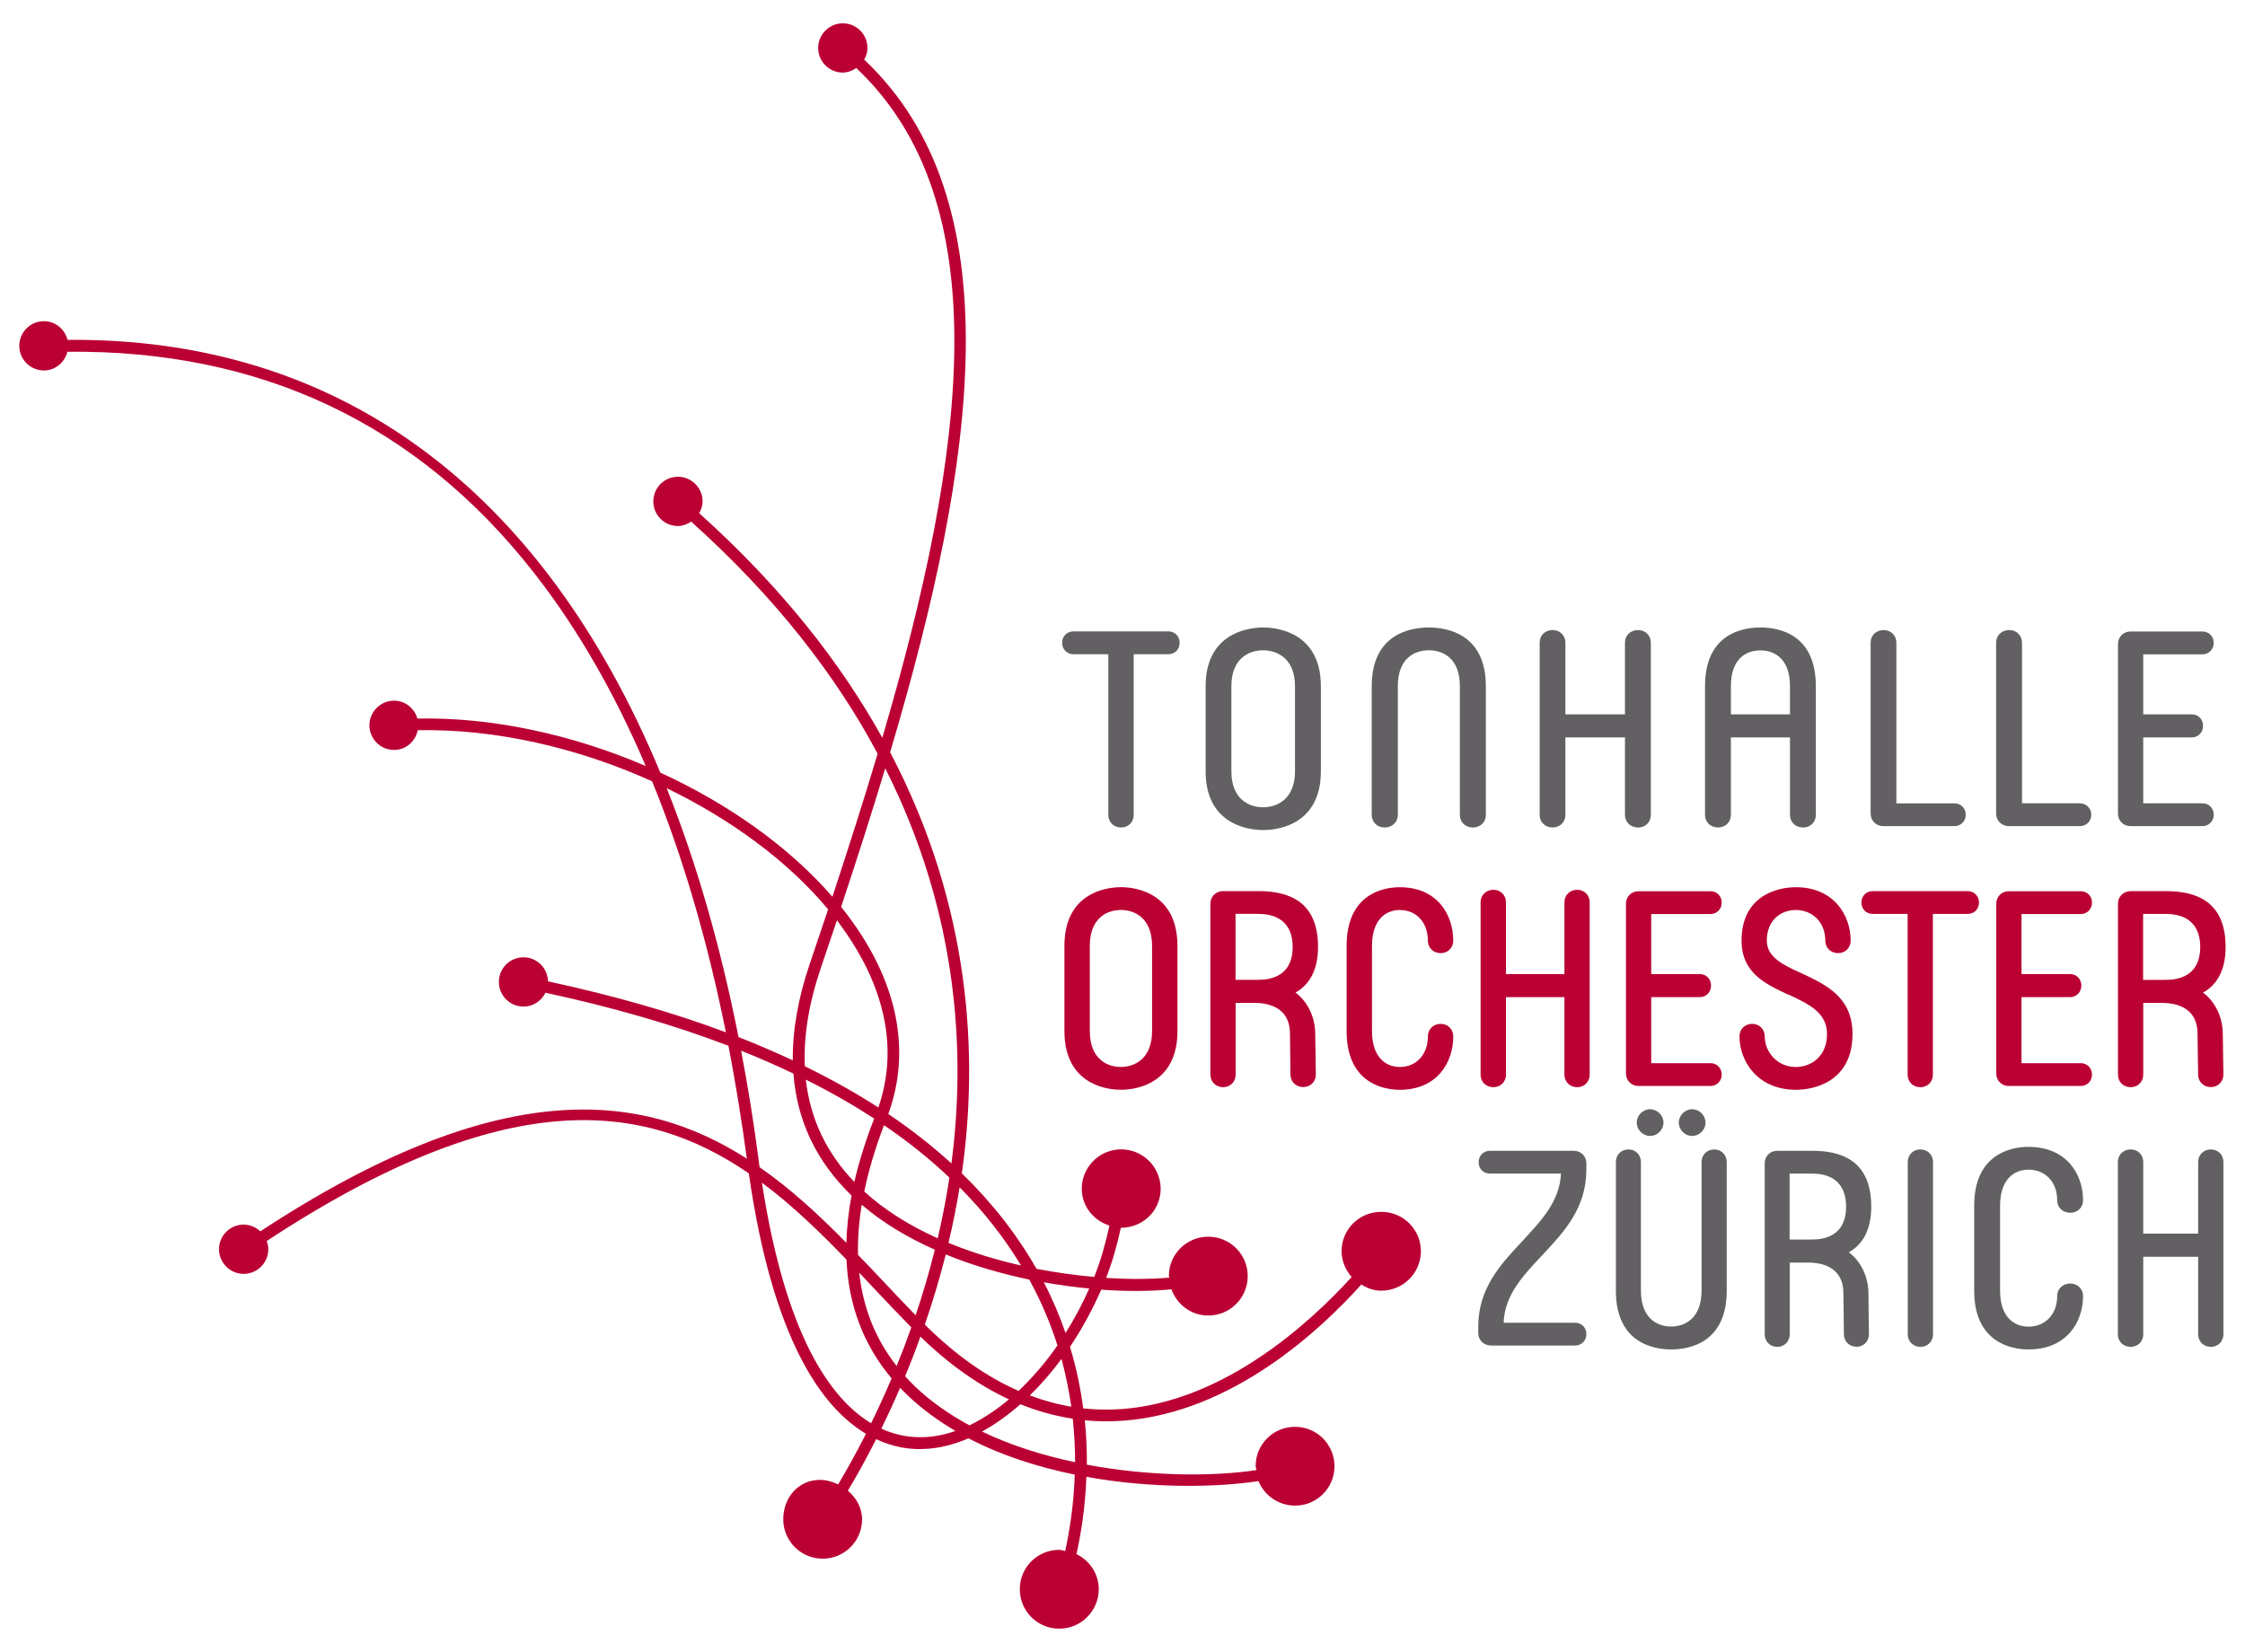 <?xml version="1.0" encoding="UTF-8"?>
<svg width="500" height="368" enable-background="new -951.481 -604 2114.927 1347" version="1.1" viewBox="-951.48 -604 500 368" xml:space="preserve" xmlns="http://www.w3.org/2000/svg">
<g>
	
	<g transform="matrix(.273 0 0 .273 -726.07 -438.45)"><path d="m114.2 234.9c0 22.5-14.101 29.3-25.4 29.3-11.6 0-25.4-6.8-25.4-29.3v-69.5c0-22.5 13.8-29.301 25.4-29.301 11.4 0 25.4 6.801 25.4 29.301zm20.7 0v-69.5c0-41.101-30.9-47.9-46.101-47.9-15.2 0-46.1 6.8-46.1 47.9v69.5c0 41.1 30.9 47.899 46.1 47.899 15.201 1e-3 46.101-6.799 46.101-47.899m94-68.6c0 16.3-8.601 26.8-28.2 26.8h-18.4v-53.8h18.4c19.6 0 28.2 10.7 28.2 27m20.7 0c0-37.7-24.5-45.6-48.8-45.6h-28.6c-6.101 0-10.4 4.6-10.4 10.2v139.6c0 5.7 4.3 10.2 10.4 10.2 5.899 0 10.2-4.5 10.2-10.2v-58.6h15c15.399 0 29.1 6.1 29.3 24.699l0.4 33.801c0 5.699 4.301 10.199 10.5 10.199 5.9 0 10.2-4.5 10.2-10.199l-0.5-33.801c-0.2-14.699-7.5-26.8-16.1-33.1 10.6-5.899 18.4-17.399 18.4-37.199m-198.2 420.4c-26.2-5.5-52.2-13.6-75.9-25 10.7-5.898 21.2-13.398 31.3-22.299 14 5.699 28.3 9.6 42.7 11.799 1.3 12.301 1.9 24.201 1.9 35.5m-3.1-45.299c-11.4-1.9-22.7-5-33.8-9.201 9.1-8.898 17.8-18.898 25.8-29.799 3.6 13.299 6.2 26.401 8 39m-4.7-60.099c-4.7-13.701-10.5-27.5-17.7-41.4 12.6 2.299 25.1 3.9 37 5.1-5.6 12.698-12.1 24.899-19.3 36.3m-6.6 10.099c-9.6 13.9-20.4 26.4-31.7 37.1-26.4-11.5-51.9-29.6-76.5-54.1 6.2-18 12-37.1 17.1-57.201 22 9 45.3 15.701 68.1 20.5 0.2 0.4 0.5 0.9 0.7 1.301 9.5 17.5 16.8 35.1 22.3 52.4m-29.7-65.201c-20-4.5-40.1-10.6-59.2-18.5 3.5-14.6 6.5-29.699 9.1-45.299 19.7 19.799 36.4 41.1 50.1 63.799m-56.8-83.299c-15.6-14.201-32.7-27.701-51.5-40.301 18.7-51.5 7.8-106.7-31.6-160.1-2.2-3-4.5-6-6.9-8.9 12.7-38.199 24.8-76 36-113.1 59.8 118.6 65.8 232.4 54 322.4m-90.7-194.7c25.9 35.1 51.8 89 31.1 149.1-18.5-12-38.6-23.2-60-33.7-1.1-24.699 3.3-51.6 13.2-80.6 4.4-12.9 8.7-25.7 13-38.5 0.8 1.2 1.8 2.4 2.7 3.7m-9.9-12.6c-4.9 14.7-9.9 29.4-14.9 44.2-9.6 28.3-14.2 54.601-13.9 79-14.2-6.6-29-13-44.3-19-14.8-74.7-34.4-142.5-58.6-203.1 52.3 25.4 98.9 59.5 131.7 98.9m-71 115.3c14.8 5.899 29 12.199 42.7 18.699 2.9 38.5 18.7 71.701 47.4 99.5-2.5 13.4-3.9 26.301-4.2 38.6-21.9-22.299-45-43.799-70.8-61.699-0.3-2-0.6-4-0.8-6-4-30.699-8.8-60.4-14.3-89.1m17 107.7c24.7 18.4 47.2 40.201 69 62.801 1.6 37.299 13.9 69.699 36.8 96.9-5.6 13.199-11.3 25.5-16.7 36.6-33.3-20.001-69.9-71.801-89.1-196.3m97.4 200.7c5-10.201 10.2-21.301 15.3-33.301 1.9 2 3.8 3.9 5.8 5.801 11.8 11.299 25.1 21 39.4 29.398-8.9 3.102-17.9 4.9-26.8 5.102-9.8 0.199-21.3-1.301-33.7-7m-5-113.4c9.9 10.5 19.7 20.799 29.5 30.799-3.9 11-7.9 21.5-12 31.5-17.2-21.898-27.4-47.299-30.5-76.1 4.4 4.702 8.7 9.301 13 13.801m48.7-32.599c-4.7 18.699-10 36.6-15.7 53.5-8.7-8.9-17.4-18.102-26.1-27.4-6.9-7.301-13.8-14.6-20.9-21.9-0.3-13 0.7-26.6 3-40.9 17.4 14.899 37.8 26.999 59.7 36.7m-65.7-55.301c-22.8-23.699-36-51.6-39.6-83.5 19.9 9.9 38.5 20.6 55.8 31.801-7 17.898-12.4 35.199-16.2 51.699m24.2-46.301c19.6 13.301 37.4 27.602 53.3 42.701-0.3 1.799-0.6 3.699-0.8 5.5-2.4 15.1-5.4 29.799-8.7 44.1-22.2-10-42.8-22.5-59.9-38.199 3.5-17.201 8.9-35.201 16.1-54.102m25.5 213.4c-2.9-2.799-5.7-5.699-8.3-8.6 4.3-10.199 8.5-21 12.5-32.301 23.2 22.602 47.4 39.701 72.2 51.201-10.4 8.799-21.2 15.9-32.2 21.199-16.3-8.798-31.3-19.199-44.2-31.499m347.8-111c-0.1 8.301 3.2 15.701 8.2 21.5-32.9 36.201-103 101.3-187.1 107.7-10.7 0.799-21.4 0.6-31.9-0.5-2.1-16.102-5.5-33-10.8-50.201 9.7-14.5 18.3-30.199 25.5-46.699 21.7 1.6 41.1 1.299 57.3-0.301 4.4 12.301 15.9 21.301 29.7 21.4 17.8 0.199 32.3-14 32.5-31.801 0.2-17.799-14-32.299-31.8-32.5-17.801-0.199-32.4 14-32.5 31.801 0 0.6 0.3 1.1 0.3 1.6-14.5 1.201-32 1.5-51.5 0.201 5.2-13.301 9-27 12-40.9 16.8 0.1 31.1-12.4 32.399-29.4 1.301-17.699-12-33.1-29.699-34.5-17.7-1.301-33.2 12-34.5 29.699-1.1 15.102 8.6 28 22.5 32.4-3.1 14.301-7 28.4-12.4 41.9-15-1.301-30.9-3.5-47.1-6.6-16-28.1-36.3-54-60.9-77.9 13.5-95 8-216.9-58.5-343.6 71.2-240 100.4-450.6-21.2-565.2 1.6-2.8 2.7-5.899 2.7-9.3 0.1-11.1-8.8-20.2-19.9-20.3s-20.2 8.8-20.3 19.9 8.8 20.2 19.9 20.3c4.2 0 7.9-1.5 11.2-3.7 116.5 109.9 89.7 313.4 21.2 546.5-33.8-61-82.2-122.9-149.4-183.3 1.6-2.8 2.7-5.9 2.8-9.4 0.1-11.1-8.8-20.2-19.9-20.3s-20.2 8.8-20.3 19.9 8.8 20.2 19.9 20.3c4.1 0 7.8-1.5 11-3.6 69.5 62.4 118.6 126.5 152.1 189.4-11.4 38.2-23.9 77.2-36.9 116.7-35.4-40.9-85.1-75.9-140.4-101.3-96.7-232.5-262.9-355.2-483.6-353.1-2.1-8.2-8.9-14.5-17.8-15.2-11.1-0.8-20.7 7.5-21.5 18.6s7.5 20.7 18.6 21.5c9.8 0.7 18.2-5.9 20.6-15.2 157.2-1.7 285.3 58.5 380.5 180.2 35.2 44.9 65.6 97.6 91.3 157.8-59.9-25.7-125.5-40-186.3-38.7-2.4-8.3-9.7-14.5-18.8-14.6-11.1-0.1-20.2 8.8-20.3 19.9s8.8 20.2 19.9 20.3c9.8 0.1 17.6-6.9 19.5-16.1 62.6-1.3 130.3 14.1 191.2 41.7 24.9 60.9 45 129.3 60.2 204.8-43.6-16.4-92.2-30.101-145.1-41.601-0.3-10.7-8.9-19.5-19.8-19.6-11.1-0.101-20.2 8.8-20.3 19.899-0.1 11.101 8.8 20.2 19.9 20.301 8 0.1 14.8-4.601 18.1-11.301 54.8 11.802 104.7 26.202 149.3 43.302 5.7 29.6 10.7 60.299 15 92.1-86.4-55.4-202.8-68.2-396.9 59.301-3.5-3.301-8.2-5.4-13.4-5.5-11.1-0.102-20.2 8.799-20.3 19.898-0.1 11.102 8.8 20.201 19.9 20.301s20.2-8.801 20.3-19.9c0-2.4-0.5-4.699-1.3-6.9 195.5-128.6 307.9-113.8 393.3-55.2 19.3 134.7 59.1 190.8 95.6 212.5-8.5 16.699-16.3 30.5-22.7 41.301-4.5-2.102-9.3-3.602-14.4-3.701-17.8-0.199-30.2 14.1-30.4 31.801-0.2 17.799 14.1 32.299 31.8 32.5 17.8 0.199 32.3-14 32.5-31.801 0.1-9.4-4.6-17.799-11.6-23.699 6.6-10.9 14.5-25 23.1-42 14 6.5 27.2 8.5 38.2 8 12.3-0.301 24.8-3.4 37.1-8.701 26.9 14 56.8 23.5 86.7 29.602-0.8 25.1-4.3 46.299-7.8 62.398-1.5-0.199-2.9-1-4.6-1-17.7-0.2-32.3 13.999-32.4 31.8-0.2 17.801 14 32.301 31.8 32.5s32.3-14 32.6-31.801c0.1-12.799-7.4-23.799-18.2-29 3.6-16.299 7.2-37.799 8.1-63.1 53.6 9.701 105.9 8.701 140.4 3.5 4.7 11.6 16.1 19.801 29.5 20 17.8 0.201 32.3-14 32.5-31.799 0.2-17.801-14.1-32.301-31.8-32.5-17.8-0.201-32.4 14-32.5 31.799 0 1.201 0.5 2.301 0.7 3.5-34 5.201-85.9 5.5-138.4-4.4 0.1-11.5-0.4-23.6-1.7-36.199 10.4 1 20.9 1.1 31.601 0.301 88.8-6.701 160.6-73.9 194-111.1 4.699 2.9 10 5 16 5 17.8 0.201 32.3-14 32.6-31.799 0.2-17.801-14.1-32.301-31.8-32.5-18.101-0.3-32.701 13.901-32.901 31.7m24.8-179.2v-69.5c0-21.301 11.101-29.301 22.7-29.301 13.2 0 22.9 9.801 22.9 25 0 5.7 4.3 10.2 10.5 10.2 5.899 0 10.2-4.5 10.2-10.2 0-21.3-13.2-43.6-43.601-43.6-15.2 0-43.399 6.8-43.399 47.9v69.5c0 41.101 28.2 47.901 43.4 47.901 30.4 0 43.601-22.2 43.601-43.6 0-5.7-4.301-10.2-10.2-10.2-6.101 0-10.5 4.5-10.5 10.2 0 15.2-9.8 25-22.9 25-11.501 0-22.701-8-22.701-29.3m177.6 35.6v-140.7c0-5.7-4.299-10.2-10.199-10.2-6.1 0-10.4 4.5-10.4 10.2v58.6h-47.7v-58.6c0-5.7-4.301-10.2-10.2-10.2-6.101 0-10.5 4.5-10.5 10.2v140.7c0 5.7 4.3 10.2 10.5 10.2 5.899 0 10.2-4.5 10.2-10.2v-63.3h47.7v63.3c0 5.7 4.301 10.2 10.4 10.2 5.9 0 10.199-4.5 10.199-10.2m50.201-9.5v-53.8h39.7c5 0 9.1-3.9 9.1-9.5 0-5.5-4.1-9.3-9.1-9.3h-39.7v-49h48.4c5 0 9.1-3.9 9.1-9.301 0-5.5-4.1-9.3-9.1-9.3h-58.8c-5.9 0-10.199 4.5-10.199 10.2v138.5c0 5.7 4.299 10.2 10.199 10.2h58.801c5 0 9.1-3.9 9.1-9.3 0-5.5-4.1-9.301-9.1-9.301h-48.4v-0.098zm94.299-99.9c0-17.199 12-25 23.602-25 13.398 0 24.1 9.7 24.1 25 0 5.7 4.299 10.2 10.5 10.2 5.9 0 10.199-4.5 10.199-10.2 0-21.3-14.299-43.6-44.699-43.6-15.201 0-44.301 7-44.301 43.6 0 26.5 19.801 35.601 38.6 44.301v-0.2c15.701 7.5 31.102 14.3 31.102 32 0 19.3-13.801 27-25.4 27-15.4 0-25.4-12.5-25.4-25 0-5.7-4.301-10.2-10.199-10.2-6.102 0-10.4 4.5-10.4 10.2 0 20 14.5 43.6 46.1 43.6 15.199 0 46.1-6.8 46.1-45.6 0-30.2-21.801-40.2-41.6-49.5-14.702-6.601-28.304-13.001-28.304-26.601m173.1-31.1c0-5.4-4.102-9.3-9.102-9.3h-77.699c-5 0-9.1 3.899-9.1 9.3 0 5.5 4.1 9.3 9.1 9.3h28.6v131.2c0 5.7 4.301 10.2 10.4 10.2 5.9 0 10.199-4.5 10.199-10.2v-131.2h28.4c5.1 0 9.202-3.8 9.202-9.3m34.699 131v-53.8h39.699c5 0 9.102-3.9 9.102-9.5 0-5.5-4.102-9.3-9.102-9.3h-39.699v-49h48.4c5 0 9.1-3.9 9.1-9.301 0-5.5-4.1-9.3-9.1-9.3h-58.8c-5.9 0-10.199 4.5-10.199 10.2v138.5c0 5.7 4.299 10.2 10.199 10.2h58.8c5 0 9.1-3.9 9.1-9.3 0-5.5-4.1-9.301-9.1-9.301h-48.4zm145.8-94.7c0 16.3-8.602 26.8-28.201 26.8h-18.4v-53.8h18.4c19.599 0 28.201 10.7 28.201 27m20.699 0c0-37.7-24.5-45.6-48.801-45.6h-28.6c-6.1 0-10.4 4.6-10.4 10.2v139.6c0 5.7 4.301 10.2 10.4 10.2 5.9 0 10.201-4.5 10.201-10.2v-58.6h15c15.5 0 29.1 6.1 29.299 24.699l0.5 33.801c0 5.699 4.301 10.199 10.4 10.199 5.9 0 10.199-4.5 10.199-10.199l-0.5-33.801c-0.199-14.699-7.5-26.8-16.1-33.1 10.703-5.899 18.402-17.399 18.402-37.199" fill="#b03"/><path d="m730.7 341.7v140.7c0 5.699 4.4 10.199 10.5 10.199 5.701 0 10.102-4.5 10.102-10.199v-140.7c0-5.699-4.301-10.199-10.301-10.199-5.9-0.1-10.301 4.5-10.301 10.199m-594-423.6c0-5.5-4.101-9.3-9.101-9.3h-77.699c-5 0-9.1 3.9-9.1 9.3s4.1 9.3 9.1 9.3h28.6v131.2c0 5.7 4.3 10.2 10.5 10.2 5.9 0 10.2-4.5 10.2-10.2v-131.2h28.4c5 0 9.1-3.8 9.1-9.3m94.1 104.9c0 22.5-14.399 29.3-26 29.3-11.8 0-25.9-6.8-25.9-29.3v-69.5c0-22.5 14.1-29.3 25.899-29.3 11.601 0 26 6.8 26 29.3v69.5zm21.1 0v-69.5c0-41.1-31.5-47.9-47-47.9s-47 6.8-47 47.9v69.5c0 41.1 31.5 47.9 47 47.9s47-6.8 47-47.9m134.6 35.6v-105.1c0-42.2-30.9-47.9-46.5-47.9-15.7 0-46.6 5.7-46.6 47.9v105.1c0 5.7 4.399 10.2 10.5 10.2 6.3 0 10.8-4.5 10.8-10.2v-105.1c0-22.5 13.3-29.3 25.3-29.3 11.9 0 25.3 6.8 25.3 29.3v105.1c0 5.7 4.399 10.2 10.5 10.2 6.3 0.1 10.7-4.5 10.7-10.2m71.6 274h-68.4c-5 0-9.101 3.9-9.101 9.301 0 5.5 4.101 9.299 9.101 9.299h58.101c-1.102 23.102-16.4 38.602-31.601 55.201-17.9 19.1-35.9 38.4-35.9 69.9v5c0 5.699 4.3 10.199 10.5 10.199h68.6c5 0 9.1-3.9 9.1-9.301 0-5.5-4.1-9.299-9.1-9.299h-58.4c0.9-23.1 16.1-38.6 31.6-55.201 17.9-19.1 35.9-38.398 35.9-69.898v-5c0-5.701-4.301-10.201-10.4-10.201m63-274v-140.7c0-5.7-4.4-10.2-10.4-10.2-6.3 0-10.7 4.5-10.7 10.2v58.6h-48.6v-58.6c0-5.7-4.4-10.2-10.4-10.2-6.301 0-10.6 4.5-10.6 10.2v140.7c0 5.7 4.4 10.2 10.6 10.2 6 0 10.4-4.5 10.4-10.2v-63.3h48.6v63.3c0 5.7 4.4 10.2 10.699 10.2 6 0.1 10.401-4.5 10.401-10.2m10.3 251c0-5.9-5-10.899-10.9-10.899s-10.9 4.999-10.9 10.899 5 10.9 10.9 10.9 10.9-5 10.9-10.9m6.299 166.4c-11.5 0-24.699-6.801-24.699-29.301v-105c0-5.699-4.301-10.199-10.1-10.199-6.1 0-10.301 4.5-10.301 10.199v105.1c0 42.199 30.1 47.898 45.201 47.898 15.1 0 45.199-5.699 45.199-47.898v-105.1c0-5.699-4.301-10.199-10.1-10.199-6.1 0-10.4 4.5-10.4 10.199v105.1c-0.099 22.398-13.399 29.199-24.8 29.199m28-166.4c0-5.9-5-10.899-10.898-10.899-5.9 0-10.9 4.999-10.9 10.899s5 10.9 10.9 10.9c5.898 0 10.898-5 10.898-10.9m68.901-333.1h-48.2v-22.9c0-22.5 12.299-29.3 24.1-29.3 11.6 0 24.1 6.8 24.1 29.3zm21.099 82.1v-105.1c0-42.2-29.6-47.9-45.199-47.9-15.5 0-45.199 5.7-45.199 47.9v105.1c0 5.7 4.398 10.2 10.699 10.2 6 0 10.4-4.5 10.4-10.2v-63.3h48.2v63.3c0 5.7 4.4 10.2 10.701 10.2 6 0.1 10.398-4.5 10.398-10.2m24.701 319.6c0 16.301-8.5 26.801-27.9 26.801h-18.199v-53.801h18.199c19.4 0 27.9 10.701 27.9 27m20.5 0c0-37.699-24.301-45.6-48.301-45.6h-28.299c-6.102 0-10.301 4.5-10.301 10.201v139.6c0 5.699 4.301 10.199 10.301 10.199 5.799 0 10.1-4.5 10.1-10.199v-58.6h14.799c15.301 0 28.801 6.1 29 24.699l0.4 33.801c1e-3 5.7 4.301 10.2 10.301 10.2 5.9 0 10.1-4.5 10.1-10.199l-0.4-33.801c-0.199-14.699-7.4-26.801-16-33.1 10.701-5.9 18.3-17.5 18.3-37.201m77.1-319.8c0-5.5-4.199-9.3-9.301-9.3h-47.299v-131.2c0-5.7-4.4-10.2-10.4-10.2-6.199 0-10.6 4.5-10.6 10.2v139.6c0 5.7 4.4 10.2 10.4 10.2h57.898c5.103 0 9.302-3.8 9.302-9.3m51.199 271c-15.5 0-44.299 6.799-44.299 47.9v69.5c0 41.1 28.699 47.898 44.299 47.898 31 0 44.5-22.199 44.5-43.6 0-5.699-4.398-10.199-10.398-10.199-6.301 0-10.701 4.5-10.701 10.199 0 15.201-10 25-23.4 25-11.799 0-23.199-7.9-23.199-29.299v-69.5c-1e-3 -21.299 11.399-29.299 23.198-29.299 13.4 0 23.4 9.699 23.4 25 0 5.699 4.4 10.199 10.701 10.199 6 0 10.398-4.5 10.398-10.199 1e-3 -21.4-13.499-43.6-44.499-43.6m51.201-271c0-5.5-4.201-9.3-9.301-9.3h-47.199v-131.2c0-5.7-4.4-10.2-10.4-10.2-6.301 0-10.699 4.5-10.699 10.2v139.6c0 5.7 4.398 10.2 10.398 10.2h57.9c5.1 0 9.301-3.8 9.301-9.3m42.401-9.3v-53.8h39.699c5 0 9.1-3.9 9.1-9.5 0-5.5-4.1-9.3-9.1-9.3h-39.699v-49h48.398c5 0 9.102-3.9 9.102-9.3 0-5.5-4.102-9.3-9.102-9.3h-58.799c-5.9 0-10.201 4.5-10.201 10.2v138.4c0 5.7 4.301 10.2 10.201 10.2h58.799c5 0 9.102-3.9 9.102-9.3 0-5.5-4.102-9.3-9.102-9.3zm65.398 433.3v-140.7c0-5.699-4.299-10.199-10.199-10.199-6.1 0-10.4 4.5-10.4 10.199v58.5h-44.799v-58.5c0-5.699-4.301-10.199-10.201-10.199-6.1 0-10.5 4.5-10.5 10.199v140.7c0 5.699 4.301 10.199 10.5 10.199 5.9 0 10.201-4.5 10.201-10.199v-63.3h44.799v63.3c0 5.699 4.301 10.199 10.4 10.199 5.9 1e-3 10.199-4.499 10.199-10.199" fill="#626062"/></g>
</g>
</svg>
